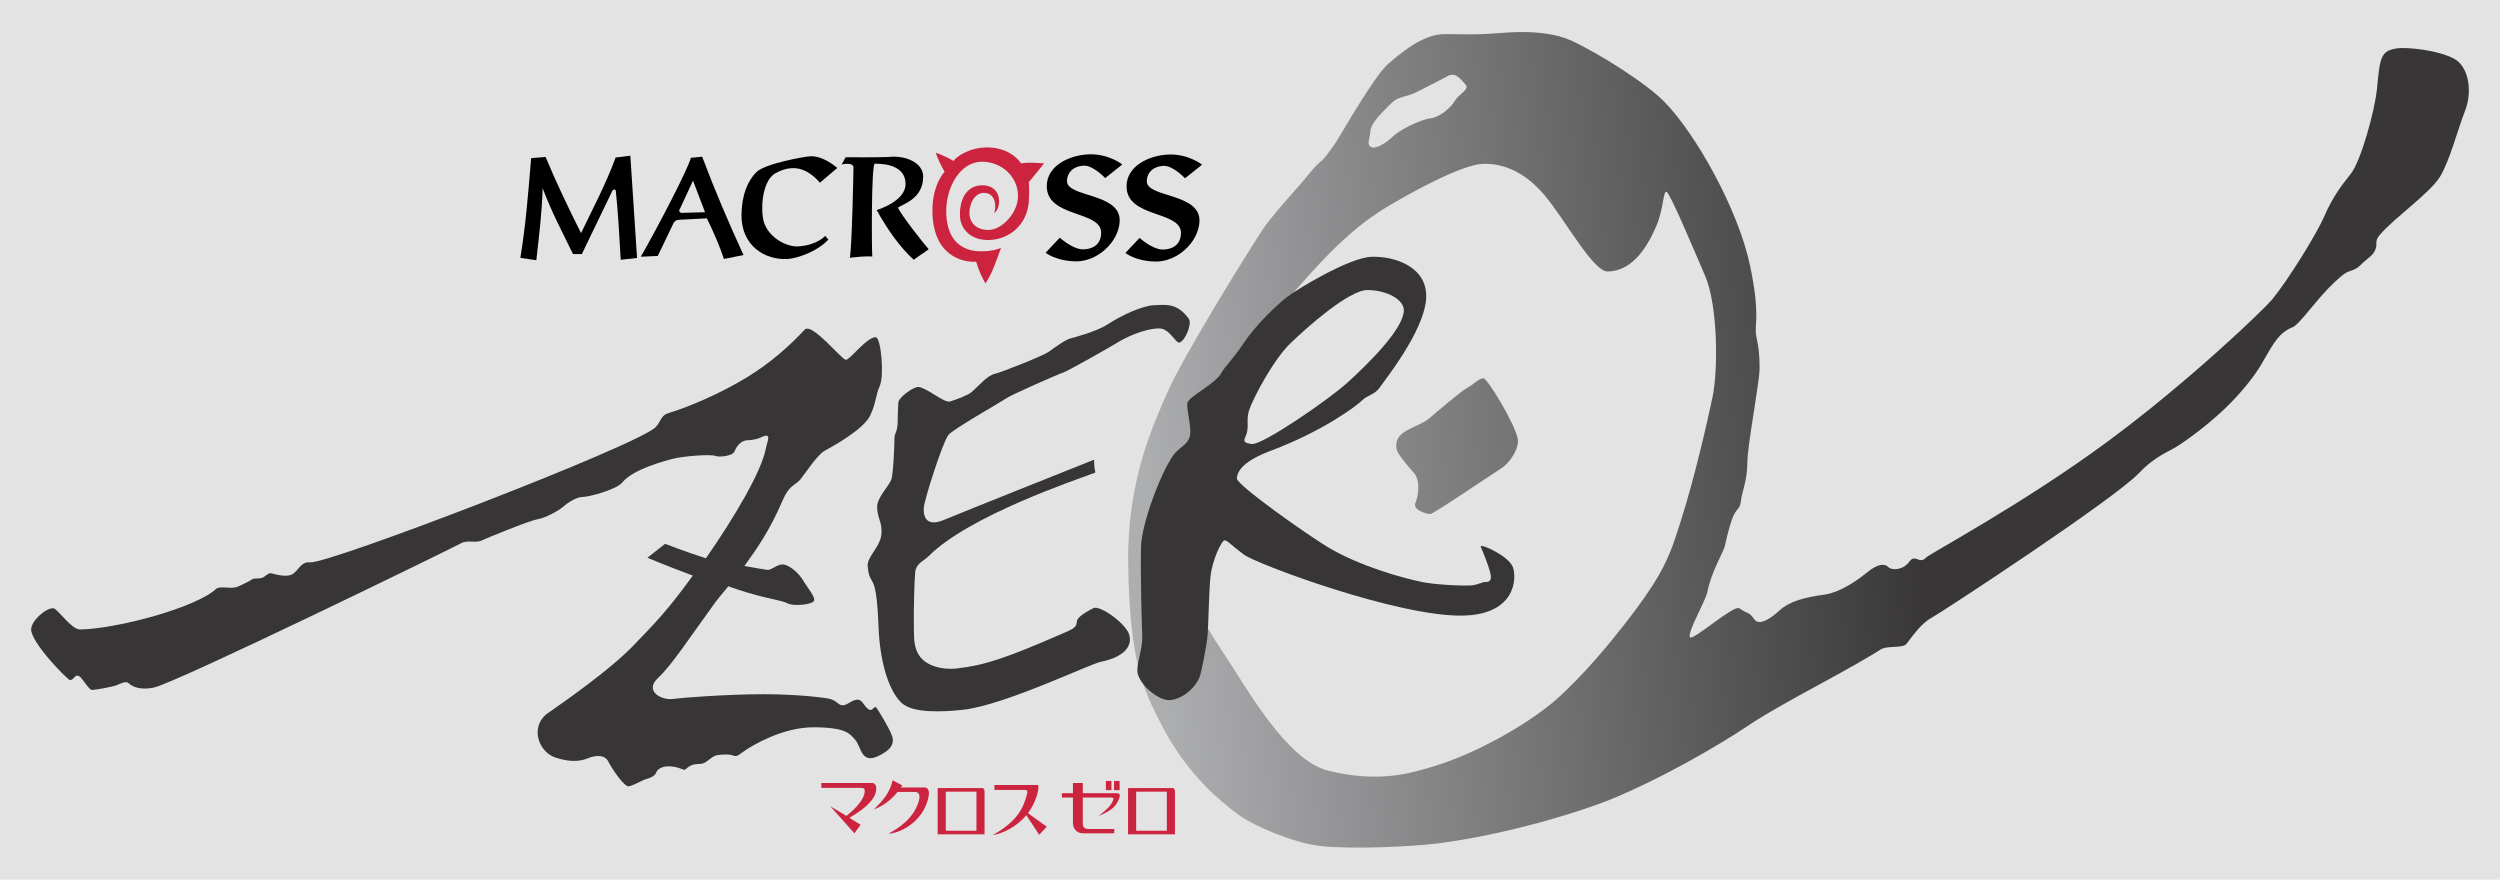 <?xml version="1.0" encoding="UTF-8" standalone="no"?>
<!-- Created with Inkscape (http://www.inkscape.org/) -->

<svg
   xmlns:dc="http://purl.org/dc/elements/1.1/"
   xmlns:cc="http://creativecommons.org/ns#"
   xmlns:rdf="http://www.w3.org/1999/02/22-rdf-syntax-ns#"
   xmlns:svg="http://www.w3.org/2000/svg"
   xmlns="http://www.w3.org/2000/svg"
   xmlns:xlink="http://www.w3.org/1999/xlink"
   xmlns:sodipodi="http://sodipodi.sourceforge.net/DTD/sodipodi-0.dtd"
   xmlns:inkscape="http://www.inkscape.org/namespaces/inkscape"
   version="1.0"
   width="540"
   height="190"
   id="svg2"
   inkscape:version="0.48.2 r9819"
   sodipodi:docname="Logo_Macross_Zero.svg">
  <sodipodi:namedview
     pagecolor="#ffffff"
     bordercolor="#666666"
     borderopacity="1"
     objecttolerance="10"
     gridtolerance="10"
     guidetolerance="10"
     inkscape:pageopacity="0"
     inkscape:pageshadow="2"
     inkscape:window-width="1406"
     inkscape:window-height="874"
     id="namedview23"
     showgrid="false"
     inkscape:zoom="1"
     inkscape:cx="60.735838"
     inkscape:cy="215.30597"
     inkscape:window-x="140"
     inkscape:window-y="44"
     inkscape:window-maximized="0"
     inkscape:current-layer="svg2" />
  <defs
     id="defs4">
    <linearGradient
       id="linearGradient5191">
      <stop
         style="stop-color:#adaeb0;stop-opacity:1"
         offset="0"
         id="stop5193" />
      <stop
         style="stop-color:#383637;stop-opacity:1"
         offset="1"
         id="stop5195" />
    </linearGradient>
    <linearGradient
       x1="485.779"
       y1="196.931"
       x2="816.969"
       y2="166.567"
       id="linearGradient5197"
       xlink:href="#linearGradient5191"
       gradientUnits="userSpaceOnUse" />
    <linearGradient
       x1="485.779"
       y1="196.931"
       x2="816.969"
       y2="166.567"
       id="linearGradient7194"
       xlink:href="#linearGradient5191"
       gradientUnits="userSpaceOnUse" />
  </defs>
  <rect
     style="fill:#e3e3e3;fill-opacity:1;stroke:none"
     id="rect3002"
     width="540"
     height="190"
     x="0"
     y="0" />
  <g
     transform="translate(-6.375,-183.567)"
     id="layer2">
    <g
       transform="matrix(0.5,0,0,0.5,9.914,186.784)"
       id="g7180">
      <path
         d="M 224.619,105.985 L 217.713,104.963 C 220.057,90.916 221.173,76.379 222.375,61.875 L 228.625,61.375 C 233.178,72.338 238.436,83.302 243.927,94.265 C 249.152,83.482 254.752,72.849 258.875,61.625 L 265.229,60.838 L 268.125,105 L 261.073,105.787 C 260.462,95.866 259.961,85.087 258.942,75.957 C 258.884,75.485 257.927,74.934 257.333,76.25 L 244.271,103.338 L 240.47,103.302 C 236.007,94.117 231.364,85.564 227.338,74.851 C 227.091,85.229 225.765,95.607 224.619,105.985 z "
         style="fill:#000000;fill-rule:evenodd;stroke:none;stroke-width:1px;stroke-linecap:butt;stroke-linejoin:miter;stroke-opacity:1"
         id="path2217" />
      <path
         d="M 296.25,61.25 L 291.39,61.735 C 290.047,66.91 276.032,93.62 269.75,104.463 L 277.073,104.14 L 283.735,90.259 C 284.032,89.391 284.991,88.551 286.073,88.53 L 298.281,87.875 C 301.436,94.307 303.921,100.18 305.662,105.433 L 314.125,103.75 C 307.85,90.11 301.819,76.065 296.25,61.25 z M 292.302,71.595 L 297.5,85.25 L 287.091,85.531 L 286.213,84.726 L 292.302,71.595 z "
         style="fill:#000000;fill-opacity:1;fill-rule:evenodd;stroke:none;stroke-width:1px;stroke-linecap:butt;stroke-linejoin:miter;stroke-opacity:1"
         id="path2219" />
      <path
         d="M 347.125,72.5 L 354.625,66.125 C 354.625,66.125 348.767,60.832 343.054,61.067 C 340.706,61.163 323.338,64.213 319.665,67.945 C 315.766,71.906 313.458,77.817 313.25,86 C 312.909,99.489 323.199,106.118 333.393,105.427 C 336.662,105.205 345.574,102.659 350.787,97.052 L 349.412,95.479 C 349.412,95.479 345.975,99.455 337.875,100 C 332.257,100.378 323.64,95.509 322.479,87.58 C 321.555,81.273 322.806,71.163 327.987,68.366 C 333.914,65.167 340.407,64.737 347.125,72.5 z "
         style="fill:#000000;fill-opacity:1;fill-rule:evenodd;stroke:none;stroke-width:1px;stroke-linecap:butt;stroke-linejoin:miter;stroke-opacity:1"
         id="path2223" />
      <path
         d="M 358.25,61.5 C 358.25,61.5 373.634,61.636 377.842,61.302 C 383.607,60.844 391.844,63.468 391.735,70.082 C 391.579,79.433 383.137,81.654 380.875,83.25 C 381.666,85.766 392.254,99.203 394.125,101.25 L 387.631,105.765 C 381.745,100.419 376.329,92.776 371.64,84.308 C 371.64,84.308 384.211,80.629 384.125,73 C 384.021,63.696 371.996,64.406 370.875,64.25 C 369.229,64.021 369.499,103.116 369.765,104.354 C 365.835,104.197 363.076,104.626 360.03,104.912 C 360.942,101.383 361.631,67.337 361.625,66 C 361.613,63.388 356.5,64.625 356.5,64.625 L 358.25,61.5 z "
         style="fill:#000000;fill-opacity:1;fill-rule:evenodd;stroke:none;stroke-width:1px;stroke-linecap:butt;stroke-linejoin:miter;stroke-opacity:1"
         id="path2225" />
      <path
         d="M 422.351,85.494 C 425.088,84.733 426.885,73.685 417.25,73.625 C 411.597,73.591 407.426,78.094 407.625,86.75 C 407.761,92.695 412.475,97.379 420,97.25 C 429.16,97.094 436.756,90.451 437.375,80.5 C 437.723,74.908 437.346,72.302 437.346,72.302 L 444,64.125 C 440.883,63.969 437.191,63.579 434.029,64.146 C 431.984,61.097 427.145,57.19 419.125,57.25 C 411.675,57.306 405.937,61.266 404.875,63.125 C 402.657,61.734 399.815,60.5 397.125,59.5 C 398.134,62.259 399.472,65.315 401,67.75 C 401,67.75 395.745,73.078 395.727,84.375 C 395.697,104.333 409.141,107.029 414.625,106.625 C 415.675,110.316 417.108,113.242 418.625,116 C 421.803,111.297 423.421,105.884 425.375,100.625 C 425.375,100.625 422.126,102.294 416.125,102.125 C 407.867,101.889 401.566,96.809 401.691,84.434 C 401.79,74.559 407.526,63.41 417.256,63.434 C 425.811,63.456 432.675,70.12 432.706,78.088 C 432.736,85.722 425.651,92.74 420.213,92.896 C 414.689,93.052 411.681,89.696 411.698,85.514 C 411.715,81.393 414.081,76.676 418.25,76.875 C 423.407,77.121 423.357,83.659 422.351,85.494 z "
         style="fill:#cc233e;fill-opacity:1;fill-rule:evenodd;stroke:none;stroke-width:1px;stroke-linecap:butt;stroke-linejoin:miter;stroke-opacity:1"
         id="path2227" />
      <path
         d="M 450.75,96.25 L 444.625,102.75 C 444.625,102.75 449.005,106.292 457.494,106.47 C 466.928,106.667 476.156,98.234 476.619,89.22 C 477.257,76.684 453.477,78.987 453.86,71.619 C 454.07,67.586 457.102,65.25 461.164,65.125 C 465.227,65 470.375,70.5 470.375,70.5 L 477.75,64.625 C 477.75,64.625 471.921,59.954 463.412,60.229 C 454.963,60.501 445.154,65.114 445.125,73.942 C 445.08,87.726 468.677,84.41 468.625,94.125 C 468.593,99.991 463.847,101.286 460.793,101.287 C 456.293,101.288 450.75,96.25 450.75,96.25 z "
         style="fill:#000000;fill-opacity:1;fill-rule:evenodd;stroke:none;stroke-width:1px;stroke-linecap:butt;stroke-linejoin:miter;stroke-opacity:1"
         id="path2229" />
      <path
         d="M 485.221,96.338 L 479.096,102.838 C 479.096,102.838 483.477,106.381 491.965,106.558 C 501.4,106.755 510.628,98.322 511.09,89.308 C 511.728,76.773 487.948,79.076 488.331,71.707 C 488.541,67.674 491.573,65.338 495.636,65.213 C 499.698,65.088 504.846,70.588 504.846,70.588 L 512.221,64.713 C 512.221,64.713 506.393,60.043 497.883,60.317 C 489.435,60.589 479.625,65.203 479.596,74.03 C 479.552,87.815 503.149,84.498 503.096,94.213 C 503.064,100.079 498.319,101.374 495.264,101.375 C 490.764,101.376 485.221,96.338 485.221,96.338 z "
         style="fill:#000000;fill-opacity:1;fill-rule:evenodd;stroke:none;stroke-width:1px;stroke-linecap:butt;stroke-linejoin:miter;stroke-opacity:1"
         id="path4180" />
      <path
         d="M 340.5,136 C 334.256,142.778 325.779,150.348 315.716,156.49 C 304.163,163.542 290.839,169.244 281.75,172 C 278.377,173.023 278.674,175.288 276.25,178 C 269.471,185.586 134.82,237.308 126.875,236.5 C 122.882,236.094 122.026,239.917 119.25,241.625 C 117.267,242.845 113.407,242.151 110,241.219 C 108.843,240.902 107.312,242.857 106.031,243.25 C 104.814,243.624 102.712,243.299 102,243.75 C 99.826,245.127 98.17,245.843 95.625,247 C 92.875,248.25 87.938,246.44 86.25,248 C 77.441,256.14 43.349,265.24 27.5,265.5 C 23.797,265.559 17.863,256.671 16.125,256.375 C 13.133,255.865 6.375,261.625 6.375,265.5 C 6.375,271.25 22.267,287.518 23.25,287.375 C 25.274,287.081 25.215,284.509 27.25,285.75 C 28.438,286.474 31.375,291.625 32.625,291.625 C 33.875,291.625 41.375,290.375 43.5,289.5 C 44.771,288.976 47.315,287.624 48.375,288.625 C 50.625,290.75 54.401,291.593 59.25,290.625 C 68.663,288.746 187,231 192.125,228.25 C 195.121,226.642 198.375,228.375 201.125,227 C 202.753,226.186 221.875,218.375 225.125,217.875 C 228.375,217.375 234,214.375 236,212.625 C 238,210.875 241.875,208.25 244.625,208.25 C 247.375,208.25 259.31,205.049 261.75,202 C 266.25,196.375 279.609,192.818 283.125,191.875 C 288.25,190.5 300.125,189.75 301.875,190.5 C 303.625,191.25 309.375,190.5 310.125,188.75 C 310.875,187 312.5,183.875 315.875,183.75 C 317.874,183.676 320.065,183.265 321.375,182.625 C 326.75,180 324.377,184.033 323.75,187.375 C 321.875,197.375 309.938,217.375 298.375,234 C 298.185,234.274 298.031,234.481 297.844,234.75 C 289.667,232.143 280.25,228.5 280.25,228.5 L 272.625,234.5 C 272.518,234.5 281.285,238.162 292.219,242.219 C 281.14,257.505 276.231,262.346 266.75,272.25 C 256.499,282.959 236.401,296.912 229.625,301.625 C 221.748,307.103 225.25,318.375 233,320.875 C 240.75,323.375 244.75,322 247.25,321 C 249.75,320 254.125,319.25 255.75,322.625 C 256.963,325.143 262.5,333.5 264.5,333.25 C 266.5,333 270,330.75 271.75,330.25 C 273.5,329.75 275.875,328.875 276.375,327.375 C 276.875,325.875 278.75,324.625 281.75,324.625 C 284.75,324.625 286.75,325.5 288,326 C 289.25,326.5 289.25,325.125 291.75,324.125 C 294.25,323.125 295.625,324.125 297.625,322.875 C 299.625,321.625 301,320 303,319.75 C 305,319.5 308,319.25 309.75,320 C 311.5,320.75 312.625,319.125 315.375,317.375 C 318.125,315.625 331,307.625 344.75,307.75 C 358.536,307.875 359.938,310.506 362.25,313 C 365.046,316.015 364.765,323.64 372.14,320.265 C 377.676,317.732 379.5,314.875 378.25,311.375 C 377,307.875 372.25,300.25 371.5,299.25 C 370.75,298.25 369.949,300.603 368.75,300.25 C 366.625,299.625 365.74,296.184 363.875,295.875 C 361.18,295.428 358.776,298.626 356.604,298.235 C 354.73,297.898 354.75,296.5 351.5,295.5 C 350.011,295.042 337.71,293.471 323.254,293.466 C 306.164,293.459 286.459,295.094 283.75,295.5 C 278.75,296.25 271.003,292.128 277.25,286.375 C 283.091,280.986 290.599,269.335 301.812,253.938 C 303.097,252.173 305.121,249.836 307.562,246.844 C 309.029,247.353 310.516,247.866 311.938,248.344 C 323.008,252.065 330.516,252.761 333.25,254.25 C 335.705,255.587 343.5,254.75 344.5,253.25 C 345.5,251.75 341.75,247.5 340,244.5 C 338.25,241.5 334.615,238.123 331.75,237.5 C 328.865,236.873 326.375,240 324.375,239.75 C 323.018,239.58 319.414,238.958 314.5,238.062 C 319.444,231.175 325.199,223.353 331.125,209.5 C 333.901,203.011 336.667,203.155 338.625,200.75 C 341.11,197.698 346,190 349.25,188.25 C 352.5,186.5 366.125,179 368.875,173 C 371.625,167 371,164.75 373,160.25 C 375,155.75 373.499,139.323 371.25,139.25 C 367.375,139.125 360.143,149 358.375,149 C 356.5,149 343.614,132.62 340.5,136 z "
         style="fill:#373536;fill-opacity:1;fill-rule:evenodd;stroke:none;stroke-width:1px;stroke-linecap:butt;stroke-linejoin:miter;stroke-opacity:1"
         id="path4182" />
      <path
         d="M 389.78,160.735 C 393.569,161.252 400.823,167.763 403.323,167.013 C 405.823,166.263 411.035,164.332 412.558,163.013 C 416.21,159.848 419.423,155.716 422.902,154.997 C 425.04,154.556 443.371,147.364 445.871,145.614 C 448.371,143.864 452.684,140.561 455.265,139.796 C 457.146,139.237 466.536,136.913 471.78,133.485 C 477.722,129.601 486.51,125.606 491.513,125.414 C 496.513,125.222 501.431,124.314 506.47,131.263 C 508.032,133.417 504.854,141.013 502.381,141.573 C 500.839,141.923 498.12,135.381 493.662,135.442 C 487.079,135.534 478.823,139.561 476.073,141.311 C 473.323,143.061 454,154 452.25,154.5 C 450.5,155 429.338,164.296 427.338,165.796 C 425.338,167.296 404.553,178.93 402.588,181.53 C 400.043,184.899 392.187,209.533 391.987,213.028 C 391.722,217.677 393.881,221.055 400.689,218.174 C 408.103,215.036 465.588,192.146 465.588,192.146 C 465.555,193.9 465.682,195.734 466.119,197.722 C 457.699,200.88 411.641,216.279 394.073,233.828 C 391.579,236.319 388.541,236.801 388.248,241.253 C 387.53,252.149 387.637,266.384 387.838,269.495 C 388.015,272.223 388.695,275.983 391.703,278.706 C 394.037,280.818 399.253,283.147 406.374,282.321 C 418.022,280.958 426.495,278.414 454.116,266.308 C 459.726,263.85 457.133,262.57 458.734,260.695 C 460.339,258.816 463.75,257.029 465.361,256.245 C 468.081,254.922 479.569,263 480.811,267.987 C 482.62,275.256 473.639,278.498 468.659,279.414 C 463.865,280.296 426.928,298.183 409.114,300.162 C 399.915,301.183 386.979,301.779 382.172,297.004 C 376.463,291.334 372.997,278.596 372.454,264.482 C 371.454,238.482 368.706,248.306 367.765,238.235 C 367.346,233.747 373.886,229.618 373.763,223.119 C 373.674,218.475 372.045,217.457 371.838,212.854 C 371.646,208.579 376.939,203.558 377.939,200.808 C 378.939,198.058 379.351,184.018 379.351,182.518 C 379.351,181.018 380.72,179.662 380.72,175.912 C 380.72,172.162 380.942,170.28 380.985,167.588 C 381.023,165.217 387.756,160.459 389.78,160.735 z "
         style="fill:#373536;fill-opacity:1;fill-rule:evenodd;stroke:none;stroke-width:1px;stroke-linecap:butt;stroke-linejoin:miter;stroke-opacity:1"
         id="path4186" />
      <path
         d="M 650.386,7.407 C 646.1,7.43 642.091,7.705 639.042,7.97 C 636.952,8.151 634.95,8.249 633.011,8.313 C 627.402,8.5 622.277,8.313 616.761,8.313 C 609.336,8.313 600.861,13.796 592.376,21.397 C 586.227,26.906 571.717,52.578 570.07,54.974 C 561.898,66.869 565.254,60.198 558.075,69.104 C 553.464,74.825 542.566,86.393 538.469,92.625 C 529.984,105.53 503.8,148.135 497.436,162.631 C 491.072,177.126 479.728,201.331 480.3,237.406 C 480.967,279.505 486.765,291.369 494.788,306.881 C 505.395,327.387 519.001,339.052 528.547,345.946 C 534.593,350.313 551.653,357.739 563.2,359.03 C 577.265,360.603 603.789,359.193 613.422,357.989 C 643.297,354.277 676.013,344.238 690.125,338.344 C 709.165,330.39 732.494,317.545 749.725,306 C 755.399,302.197 767.153,295.581 778.985,289.198 C 791.501,282.446 803.577,275.434 805.031,274.344 C 807.86,272.222 814.753,273.829 816.521,271.708 C 818.288,269.587 822.546,263.049 827.142,260.574 C 831.738,258.099 906.676,208.947 917.105,197.81 C 920.54,194.142 924.706,190.934 931.07,187.752 C 934.54,186.017 944.946,178.711 953.807,170.339 C 961.196,163.356 967.24,155.47 969.812,150.969 C 975.469,141.069 977.52,137.337 983.403,134.886 C 985.695,133.931 990.911,126.915 995.831,121.306 C 1000.019,116.531 1004.042,113.067 1005.343,112.092 C 1008.171,109.971 1009.764,111.004 1012.946,107.822 C 1016.127,104.64 1018.063,104.109 1019.124,101.28 C 1020.184,98.452 1018.471,97.982 1021.074,94.945 C 1027.438,87.52 1042.809,76.904 1047.052,69.833 C 1051.294,62.762 1054.662,49.507 1057.844,41.375 C 1061.026,33.243 1059.593,22.431 1053.044,18.917 C 1045.796,15.028 1031.905,13.818 1028.135,14.488 C 1021.686,15.635 1021.061,17.848 1019.823,31.46 C 1018.918,41.418 1012.747,63.295 1008.505,68.598 C 1004.261,73.901 1000.567,78.837 997.031,86.969 C 993.496,95.1 981.124,114.9 974.406,123.031 C 971.1,127.033 938.771,158.25 903.218,184.456 C 866.534,211.496 826.447,232.802 825.011,234.418 C 822.182,237.6 820.246,232.64 817.771,236.176 C 815.297,239.711 810.36,240.247 808.592,238.479 C 806.824,236.712 803.629,237.578 800.094,240.406 C 796.558,243.235 788.6,249.43 780.821,250.491 C 773.043,251.552 766.159,253.132 761.562,257.375 C 756.966,261.618 752.713,263.589 750.945,261.291 C 748.013,257.479 749.1,259.47 744.241,256.338 C 741.812,254.772 723.93,270.789 722.946,268.817 C 721.864,266.647 729.706,253.161 730.447,249.467 C 732.299,240.24 737.503,231.969 738.052,229.445 C 739.598,222.331 741.016,217.731 742.117,215.673 C 743.57,212.955 744.726,213.45 745.112,209.128 C 745.302,207.015 747.779,200.808 747.779,193.383 C 747.779,185.958 753.061,158.737 753.061,152.727 C 753.061,146.716 752.715,143.884 751.654,138.934 C 750.594,133.984 753.595,130.615 748.989,108.537 C 743.863,83.965 725.426,51.33 712.051,37.655 C 704.154,29.581 683.781,16.626 671.406,10.969 C 665.733,8.375 657.529,7.369 650.386,7.407 z M 626.156,30.25 C 627.863,32.074 622.945,34.463 621.531,36.938 C 620.117,39.412 615.7,44.012 610.75,44.719 C 605.8,45.426 597.131,50.025 594.656,52.5 C 592.181,54.975 587.434,58.154 585.312,57.094 C 583.191,56.033 584.584,54.108 584.938,50.219 C 585.291,46.33 590.36,41.797 594.312,37.844 C 596.787,35.369 600.695,35.33 604.031,33.75 C 607.39,32.159 615.163,28.071 618.531,26.344 C 621.93,24.601 624.044,27.993 626.156,30.25 z M 633.553,64.354 C 640.61,64.111 650.363,66.459 659.909,77.596 C 668.844,88.02 681.048,110.962 687.499,110.853 C 697.929,110.676 704.396,100.744 708.521,91.036 C 711.527,83.965 711.355,76.383 712.77,76.383 C 714.184,76.383 725.042,102.307 729.555,112.789 C 735.036,125.517 735.21,153.435 732.735,165.102 C 730.26,176.77 725.164,199.25 719.124,218.333 C 714.263,233.69 712.046,241.12 694.192,263.924 C 688.303,271.446 676.853,285.484 665.031,295.906 C 654.499,305.192 632.508,318.365 613.062,324.375 C 601.998,327.795 588.351,331.836 566.719,326.5 C 548.465,321.997 531.409,290.422 521.156,275.219 C 510.903,260.016 508.586,253.497 510,245.719 C 510.689,241.927 514.944,212.49 524.906,183.469 C 535.378,152.962 548.289,123.667 552.094,119.5 C 559.518,111.368 573.712,93.93 591.844,83.094 C 601.685,77.212 624.083,64.688 633.553,64.354 z M 633.739,156.979 C 631.972,156.979 630.021,159.254 626.855,161.052 C 623.71,162.838 614.048,171.131 610.574,174.114 C 605.082,178.831 594.664,179.111 596.261,187.752 C 596.588,189.525 600.872,194.63 603.7,197.812 C 606.528,200.994 605.812,207.525 604.397,210.707 C 602.983,213.889 609.337,215.654 610.751,215.654 C 612.165,215.654 637.758,198.16 640.98,196.227 C 645.4,193.575 649.328,187.022 648.593,183.138 C 647.355,176.598 635.507,156.979 633.739,156.979 z "
         style="fill:url(#linearGradient7194);fill-opacity:1;fill-rule:evenodd;stroke:none;stroke-width:1px;stroke-linecap:butt;stroke-linejoin:miter;stroke-opacity:1"
         id="path5169" />
      <path
         d="M 583.75,118.859 C 592.016,118.949 599.749,122.989 599.375,128 C 598.75,136.375 583.25,151.375 575,158.875 C 566.75,166.375 538.25,185.875 533.75,185.375 C 529.25,184.875 530.463,183.534 531.25,181.5 C 532.641,177.901 531.205,174.861 532.5,170.875 C 534.125,165.875 542.875,149.125 550.375,141.875 C 557.641,134.852 575.765,118.771 583.75,118.859 z M 585.375,104.5 C 575.75,104.875 553.227,118.47 548.75,122 C 544.879,125.052 535.675,133.507 529.962,142.117 C 525.722,148.508 521.761,152.353 520.75,154.375 C 518.25,159.375 506.375,164.875 505.875,167.625 C 505.375,170.375 507.75,178 507,181.75 C 506.216,185.672 502.25,186.82 499.875,190.125 C 494.125,198.125 486.19,219.937 485.875,229.25 C 485.48,241.055 486.293,266.206 486.375,269 C 486.5,273.375 484.21,279.511 484.25,283.25 C 484.31,288.784 493.549,296.758 498.75,296 C 504.75,295.125 509.875,289.875 511.25,285.75 C 512.134,283.098 514,273.25 514.5,269 C 515,264.75 515.125,249.125 515.875,242.375 C 516.625,235.625 520.659,226.878 522,227 C 523.375,227.125 524.027,228.458 530.25,233.125 C 535.75,237.25 597.002,260.084 624.875,259.5 C 647.583,259.027 648.25,243.625 646.5,238.625 C 644.75,233.625 631.875,228 632.625,229.75 C 633.375,231.5 635.875,237.625 636.625,240.625 C 637.375,243.625 637.125,245.125 634.375,245 C 633.58,244.964 630.729,246.313 628.767,246.447 C 624.059,246.77 612.47,246.074 607.25,245 C 599.655,243.438 580.5,238.375 566.25,229.75 C 557.45,224.424 527.148,203.099 527.25,200.25 C 527.375,196.75 530.655,192.504 542,188.25 C 564,180 578.75,169.125 581.25,166.625 C 583.75,164.125 586.75,164.25 589.125,160.75 C 591.212,157.675 608,136.75 609,122.75 C 610,108.75 595.125,104.125 585.375,104.5 z "
         style="fill:#373536;fill-opacity:1;fill-rule:evenodd;stroke:none;stroke-width:1px;stroke-linecap:butt;stroke-linejoin:miter;stroke-opacity:1"
         id="path4188" />
      <path
         d="M 378.562,330.656 C 377.259,336.306 374.094,339.657 370.438,343.219 C 374.617,341.71 378.02,338.971 380.688,335.688 L 388.188,335.688 C 389.535,335.688 390.669,336.65 389.875,339.5 C 387.689,347.345 380.809,351.491 376.812,353.656 C 380.962,353.704 391.432,349.188 393.938,338.344 C 394.774,334.722 393.537,333.75 392.281,333.75 L 382.125,333.75 C 382.326,333.458 382.528,333.173 382.719,332.875 L 378.562,330.656 z M 470.656,330.938 L 470.656,334.906 L 473.062,334.906 L 473.062,330.938 L 470.656,330.938 z M 474.188,330.938 L 474.188,334.906 L 476.594,334.906 L 476.594,330.938 L 474.188,330.938 z M 347.719,331.812 L 347.719,333.938 L 365.031,333.938 C 365.939,334.064 366.653,333.95 366.438,335.875 C 366.113,338.775 363.235,342.27 358.594,346.031 L 351.625,341.875 L 362.031,353.562 L 364.688,349.844 L 359.844,346.875 C 362.002,345.53 368.231,342.051 370.594,337.562 C 372.033,334.828 371.68,331.812 369.719,331.812 L 347.719,331.812 z M 456.438,331.812 L 456.438,336.219 L 451.656,336.219 L 451.656,338.094 L 456.438,338.094 L 456.438,348.969 C 456.438,351.998 458.454,353.674 461.219,353.562 L 474.281,353.562 L 474.281,351.688 L 463.344,351.688 C 460.873,351.688 460.682,350.365 460.688,349.125 L 460.688,338.094 L 472.531,338.094 C 474.517,338.094 473.972,338.768 473.5,339.875 C 472.582,342.027 470.555,343.643 467.5,346.125 C 470.647,344.726 474.082,343.131 475.594,340.219 C 477.331,336.872 476.849,336.219 475.25,336.219 L 460.688,336.219 L 460.688,331.812 L 456.438,331.812 z M 422.5,332.688 L 422.5,334.812 L 435.562,334.812 C 436.665,334.748 436.935,335.387 436.625,336.5 C 435.114,342.344 432.732,348.273 421.688,354.344 C 425.938,353.749 432.079,350.809 436.312,345.719 L 441.844,354.188 L 445.125,350.719 L 437,344.844 C 437.651,343.978 438.257,343.071 438.781,342.094 C 442.26,335.605 441.406,332.687 441.406,332.688 L 422.5,332.688 z M 417.125,333.969 C 417.04,333.967 416.961,333.987 416.875,334 L 398,334 L 398,354 L 418.25,354 L 418.25,335.562 C 418.25,334.403 417.717,333.983 417.125,333.969 z M 499.375,333.969 C 499.29,333.967 499.211,333.987 499.125,334 L 480.25,334 L 480.25,354 L 500.5,354 L 500.5,335.562 C 500.5,334.403 499.967,333.983 499.375,333.969 z M 401.5,335.562 L 414.75,335.562 L 414.75,352.438 L 401.5,352.438 L 401.5,335.562 z M 483.75,335.562 L 497,335.562 L 497,352.438 L 483.75,352.438 L 483.75,335.562 z "
         style="fill:#cc233e;fill-opacity:1;fill-rule:evenodd;stroke:none;stroke-width:1px;stroke-linecap:butt;stroke-linejoin:miter;stroke-opacity:1"
         id="path5200" />
    </g>
  </g>
</svg>

